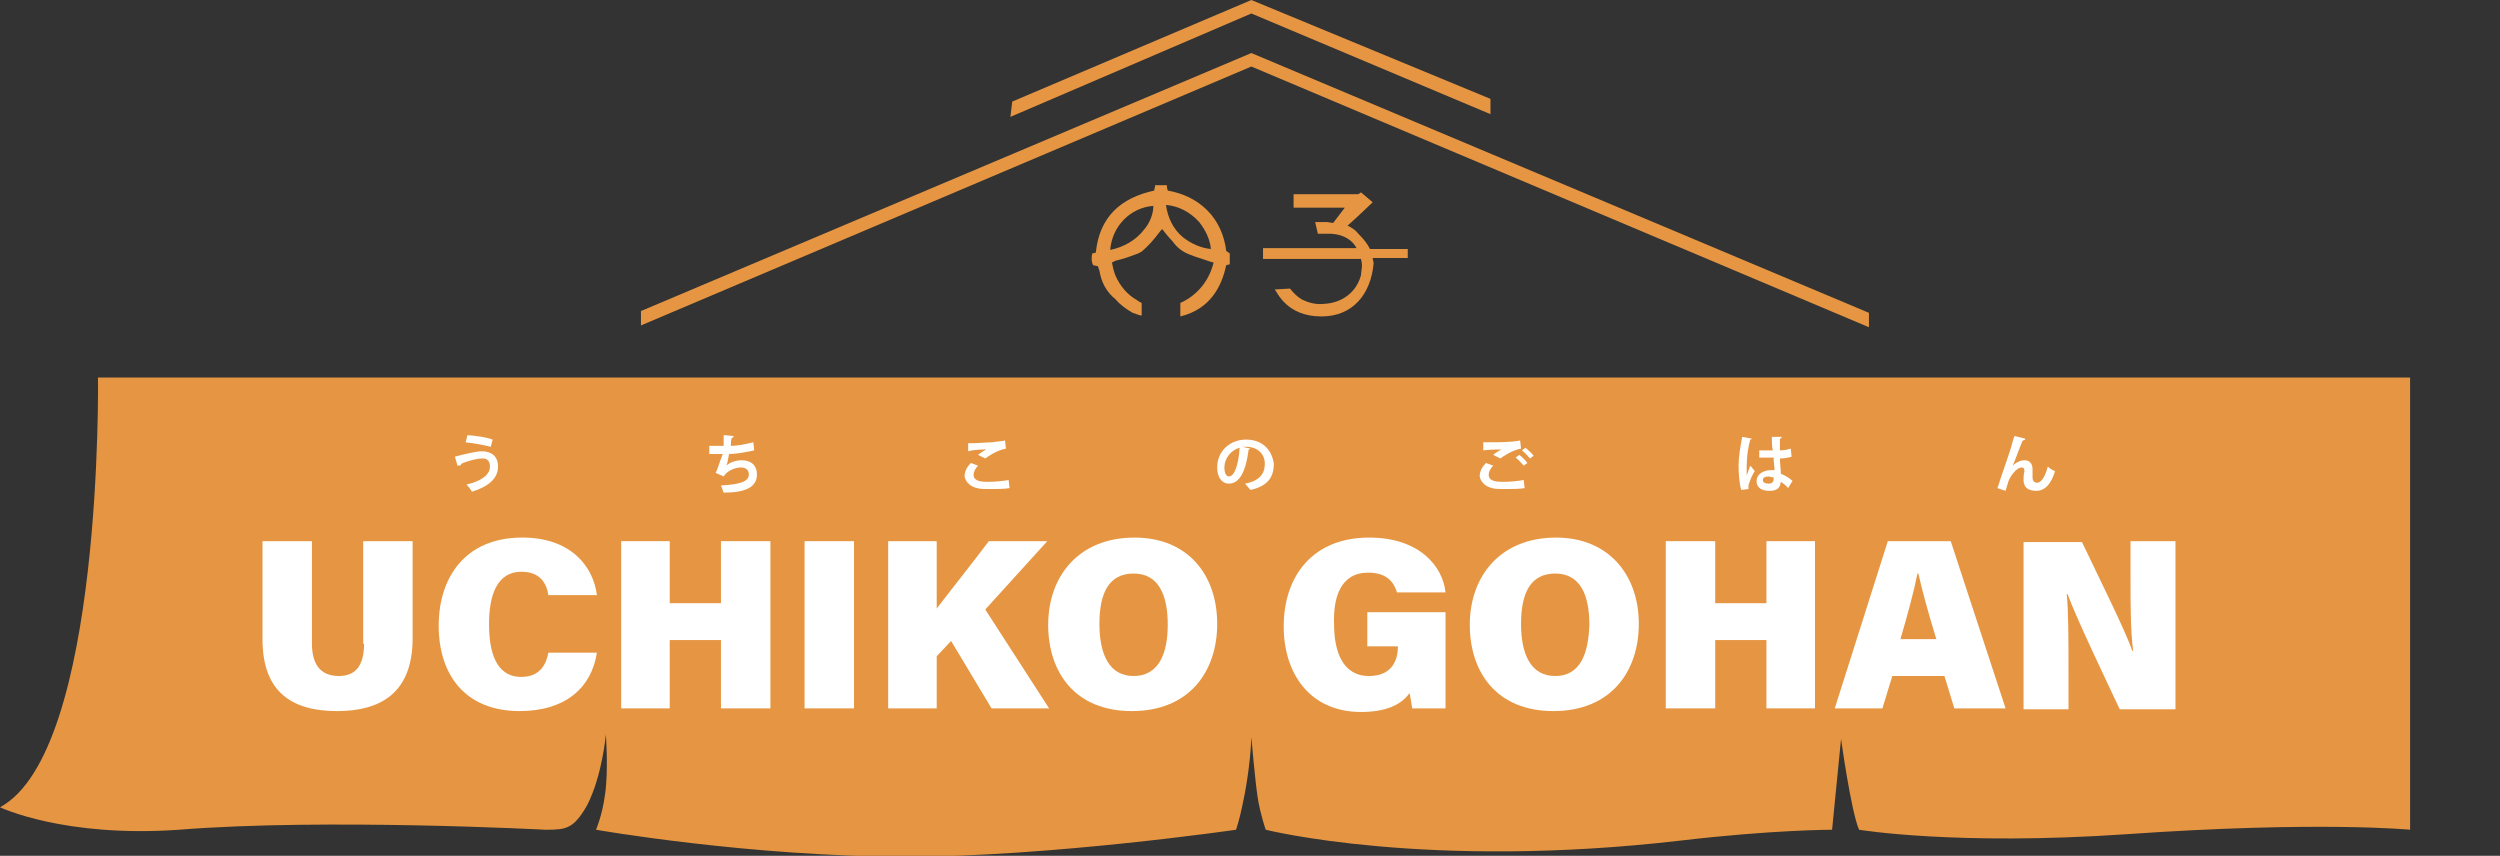 <?xml version="1.0" encoding="utf-8"?>
<!-- Generator: Adobe Illustrator 26.4.1, SVG Export Plug-In . SVG Version: 6.00 Build 0)  -->
<svg version="1.1" id="レイヤー_1" xmlns="http://www.w3.org/2000/svg" xmlns:xlink="http://www.w3.org/1999/xlink" x="0px"
	 y="0px" viewBox="0 0 278.1 95.2" style="enable-background:new 0 0 278.1 95.2;" xml:space="preserve">
<rect x="0" y="0" width="278.1" height="95.2" fill="#333333" stroke="none"/>
<style type="text/css">
	.st0{fill:#E69642;}
	.st1{fill:#FFFFFF;}
</style>
<g>
	<path class="st0" d="M10.9,42c0,0,0.6,41.6-10.9,47.8c0,0,7.1,3.4,19.9,2.5c16.3-1.3,40.8,0,40.8,0c2.3,0,3.1-0.1,4.6-2.7
		c1.7-3.3,2.1-7.9,2.1-7.9s0.3,4.1-0.1,6.7c-0.3,2.3-1,3.9-1,3.9s17.1,3,34.6,3c15.9,0,36.6-3,36.6-3s0.4-1.2,0.7-2.7
		c0.3-1.3,0.9-4.6,1-7.6c0,0,0.4,4.7,0.7,6.7c0.3,1.9,0.9,3.6,0.9,3.6s17.9,4.5,46.2,1.2c10.2-1.2,16.8-1.2,16.8-1.2l1-10.1
		c0,0,1.1,8,2,10.1c0,0,10.8,1.8,29.7,0.5c21.5-1.5,31.6-0.5,31.6-0.5V42H10.9z"/>
	<polygon class="st0" points="165.8,12.7 165.8,11 139.2,0 112.6,11.3 112.4,13 139.2,1.5 	"/>
	<polygon class="st0" points="207.9,36.4 207.9,34.8 139.2,5.9 71.3,34.6 71.3,36.2 139.2,7.4 	"/>
	<path class="st0" d="M131.3,33.7v1.5c3.3-0.8,4.6-3.3,5.1-5.7l0.4-0.1v-1.2l-0.4-0.3c-0.2-1.7-0.9-3.3-2.1-4.5
		c-1.2-1.2-2.7-1.9-4.4-2.2c-0.1-0.3-0.1-0.4-0.1-0.6h-1.3c0,0.2-0.1,0.4-0.1,0.6c-3.7,0.8-6.1,2.9-6.5,6.9l-0.4,0.1
		c-0.1,0.5-0.1,0.9,0.1,1.3l0.5,0.1c0.1,0.1,0.1,0.3,0.2,0.5c0.2,1.3,0.8,2.4,1.8,3.2c0.5,0.6,1.2,1.1,1.9,1.5
		c0.4,0.1,0.7,0.3,1,0.3v-1.4c-0.2-0.1-0.4-0.2-0.5-0.3c-1.1-0.6-1.9-1.6-2.4-2.7c-0.2-0.5-0.3-0.9-0.4-1.5l0.2-0.1l0.2-0.1
		c0.9-0.2,1.7-0.5,2.5-0.8c0.2-0.1,0.4-0.2,0.5-0.3c0.7-0.6,1.3-1.3,1.9-2.1c0.1-0.1,0.2-0.3,0.3-0.3c0.4,0.5,0.7,0.9,1.1,1.3
		c0.5,0.7,1.1,1.2,1.9,1.5c0.7,0.3,1.5,0.5,2.3,0.8l0.4,0.1C134.5,31.3,133.1,32.9,131.3,33.7z M127.3,25.5c-0.9,1.2-2.3,2-3.8,2.3
		c0.2-2.6,2.2-4.7,4.8-4.9C128.3,23.8,127.9,24.8,127.3,25.5z M131.6,26.4c-1.1-0.9-1.7-2.2-1.9-3.6c1.4,0.1,2.7,0.8,3.7,1.9
		c0.7,0.9,1.2,1.9,1.3,3C133.6,27.6,132.5,27.1,131.6,26.4z"/>
	<path class="st0" d="M156.7,27.7h-4.3c-0.3-0.6-0.7-1.1-1.3-1.7c-0.4-0.5-0.8-0.7-1.2-0.9l1-0.9l1.8-1.7l-1.3-1.1l-0.3,0.2h-7.2
		v1.5h5.7l-1.3,1.7l-0.7-0.1h-1.3l0.3,1.3h1.5c1.5,0.1,2.4,0.8,2.8,1.6h-10.4v1.2h10.9c0.1,0.4,0.1,0.6,0.1,0.6s0,0.1,0,0.2
		c0,0.3-0.1,0.7-0.1,1c-0.5,1.9-2.1,3.1-4.1,3.2c-0.9,0.1-1.7-0.1-2.5-0.5c-0.5-0.3-0.9-0.7-1.3-1.2l-1.7,0.1c0.3,0.3,1.3,3,5.2,3
		c3.5,0,5.5-2.5,5.8-5.9c0-0.2-0.1-0.4-0.1-0.6h3.9V27.7z"/>
</g>
<g>
	<path class="st1" d="M40.5,71.6c0,2.5-1,3.6-2.8,3.6c-1.7,0-3-0.9-3-3.6V60.2h-5.5v10.9c0,6,3.4,8,8.3,8c4.7,0,8.4-1.9,8.4-8.1
		V60.2h-5.5V71.6z"/>
	<path class="st1" d="M58,75.3c-2.9,0-3.6-2.9-3.6-5.9c0-3.2,0.9-5.8,3.6-5.8c2,0,2.8,1.2,3,2.6h5.4c-0.4-3.2-2.9-6.4-8.3-6.4
		c-6.4,0-9.3,4.5-9.3,9.8c0,5.4,2.9,9.5,9,9.5c5.1,0,8-2.6,8.6-6.5H61C60.8,73.7,60.2,75.3,58,75.3z"/>
	<polygon class="st1" points="80.2,67.1 74.5,67.1 74.5,60.2 69.1,60.2 69.1,78.8 74.5,78.8 74.5,71.2 80.2,71.2 80.2,78.8 
		85.7,78.8 85.7,60.2 80.2,60.2 	"/>
	<rect x="89.5" y="60.2" class="st1" width="5.5" height="18.6"/>
	<path class="st1" d="M116.5,60.2H110c-1.8,2.4-4.6,5.9-5.8,7.5v-7.5h-5.4v18.6h5.4V73l1.6-1.7l4.5,7.5h6.4l-7.1-11L116.5,60.2z"/>
	<path class="st1" d="M126.2,59.8c-6.2,0-9.6,4.3-9.6,9.7c0,5.3,3,9.6,9.3,9.6c6.4,0,9.5-4.4,9.5-9.7
		C135.4,63.9,132.1,59.8,126.2,59.8z M126.1,75.2c-2.7,0-3.8-2.4-3.8-5.8c0-3.5,1.1-5.6,3.8-5.6c2.8,0,3.8,2.4,3.8,5.7
		C129.9,72.7,128.9,75.2,126.1,75.2z"/>
	<path class="st1" d="M152.2,63.7c2.2,0,2.9,1.2,3.2,2.2h5.4c-0.3-2.9-2.9-6.1-8.5-6.1c-6.2,0-9.5,4.2-9.5,9.9
		c0,5.2,2.9,9.5,8.6,9.5c2.6,0,4.4-0.7,5.4-2.1c0.1,0.4,0.2,1.2,0.3,1.7h3.7V68.1h-8.7v3.8h3.4V72c0,1.2-0.5,3.2-3.2,3.2
		c-3,0-3.9-2.8-3.9-5.8C148.3,66.5,149.1,63.7,152.2,63.7z"/>
	<path class="st1" d="M173.1,59.8c-6.2,0-9.6,4.3-9.6,9.7c0,5.3,3,9.6,9.3,9.6c6.4,0,9.5-4.4,9.5-9.7
		C182.3,63.9,178.9,59.8,173.1,59.8z M173,75.2c-2.7,0-3.8-2.4-3.8-5.8c0-3.5,1.1-5.6,3.8-5.6c2.8,0,3.8,2.4,3.8,5.7
		C176.7,72.7,175.8,75.2,173,75.2z"/>
	<polygon class="st1" points="196.5,67.1 190.8,67.1 190.8,60.2 185.3,60.2 185.3,78.8 190.8,78.8 190.8,71.2 196.5,71.2 
		196.5,78.8 201.9,78.8 201.9,60.2 196.5,60.2 	"/>
	<path class="st1" d="M210,60.2l-5.9,18.6h5.3l1.1-3.6h5.8l1.1,3.6h5.7L217,60.2H210z M211.4,71.1c0.8-2.7,1.5-5.3,1.9-7.3h0.1
		c0.4,1.8,1.1,4.4,2,7.3H211.4z"/>
	<path class="st1" d="M237,60.2v4c0,3,0,6.2,0.3,8.2h-0.1c-0.8-2.3-3.6-7.9-5.6-12.1h-6.5v18.6h5v-4.2c0-3.3,0-6.9-0.2-8.6h0.1
		c0.9,2.5,4.2,9.4,5.8,12.8h6.2V60.2H237z"/>
	<path class="st1" d="M51.3,51.6c0.9-0.4,1.8-0.6,2.4-0.6c0.6,0,0.8,0.4,0.8,0.9c0,0.9-0.9,1.6-2.6,2c0.2,0.2,0.5,0.6,0.6,0.8
		c1.9-0.6,2.9-1.5,2.9-2.8c0-1.2-0.8-1.7-1.8-1.7c-0.6,0-1.9,0.3-3,0.6l0.3,1C51.3,51.8,51.3,51.7,51.3,51.6z"/>
	<path class="st1" d="M54.8,48.9C54,48.6,53,48.5,52,48.4l-0.2,0.8c0.9,0.1,2,0.3,2.8,0.5L54.8,48.9z"/>
	<path class="st1" d="M79.6,52.6l0.9,0.4c0.4-0.7,1.4-1,1.9-1c0.6,0,0.9,0.3,0.9,0.8c0,0.8-1.1,1.1-3.1,1.2c0.1,0.2,0.2,0.6,0.3,0.8
		c2.4,0,3.7-0.6,3.7-2c0-1.1-0.7-1.6-1.7-1.6c-0.6,0-1.3,0.2-1.7,0.6c0.1-0.2,0.2-0.7,0.3-1.3c0.8,0,1.9-0.2,2.8-0.4l-0.1-0.9
		c-0.8,0.2-1.8,0.4-2.5,0.4c0-0.3,0-0.6,0.1-0.9c0.1,0,0.2,0,0.2-0.2l-1.1-0.1c0,0.4,0,0.8,0,1.2c-0.5,0-1.3,0-1.6,0v0.9h1.5
		C80,51.5,79.8,52.3,79.6,52.6z"/>
	<path class="st1" d="M109.7,50L109.7,50c-0.3,0.2-0.7,0.4-0.9,0.6l0.8,0.4c0.4-0.3,1.3-0.9,2.3-1.1l-0.1-0.9
		c-0.4,0.1-0.9,0.1-1.4,0.2c-0.5,0-1.5,0.1-2.2,0.1c-0.2,0-0.4,0-0.5,0c0,0.2,0,0.6,0,0.9C108.4,50,109.4,50,109.7,50z"/>
	<path class="st1" d="M108.7,54.3c0.3,0.1,0.8,0.1,1.5,0.1c0.7,0,1.5,0,2.1-0.1l-0.1-0.9c-0.6,0.1-1.5,0.2-2.2,0.2
		c-0.7,0-1.7,0-1.7-0.8c0-0.3,0.2-0.7,0.5-1l-0.8-0.3c-0.4,0.4-0.7,0.9-0.7,1.5C107.4,53.5,107.8,54.1,108.7,54.3z"/>
	<path class="st1" d="M138.6,48.9c-1.8,0-3.2,1.3-3.2,3.1c0,1.2,0.6,1.8,1.3,1.8c1.2,0,1.9-1.4,2.2-3.8c0.1,0,0.2-0.1,0.2-0.1
		l-0.9-0.2c0.1,0,0.2,0,0.4,0c1.3,0,2.1,0.8,2.1,1.9c0,1.1-0.6,1.9-2.2,2.2c0.2,0.2,0.4,0.5,0.6,0.7c1.8-0.4,2.6-1.3,2.6-2.9
		C141.5,50.1,140.5,48.9,138.6,48.9z M136.7,53c-0.3,0-0.5-0.4-0.5-1c0-1,0.7-1.9,1.7-2.2C137.8,51.4,137.4,53,136.7,53z"/>
	<path class="st1" d="M170.2,51l0.4-0.3c-0.2-0.3-0.6-0.6-0.9-0.9l-0.4,0.3C169.6,50.3,170,50.8,170.2,51z"/>
	<path class="st1" d="M166,54.3c0.3,0.1,0.8,0.1,1.5,0.1c0.7,0,1.5,0,2.1-0.1l-0.1-0.9c-0.6,0.1-1.5,0.2-2.2,0.2
		c-0.7,0-1.7,0-1.7-0.8c0-0.3,0.2-0.7,0.5-1l-0.8-0.3c-0.4,0.4-0.7,0.9-0.7,1.5C164.7,53.5,165.1,54.1,166,54.3z"/>
	<path class="st1" d="M168.6,50.9c0.3,0.2,0.7,0.7,0.9,0.9l0.4-0.3c-0.2-0.3-0.6-0.7-0.9-0.9L168.6,50.9z"/>
	<path class="st1" d="M167,50L167,50c-0.3,0.2-0.7,0.4-0.9,0.6l0.8,0.4c0.4-0.3,1.3-0.9,2.3-1.1l-0.1-0.9c-1,0.2-2.3,0.2-3.6,0.2
		c-0.2,0-0.4,0-0.5,0c0,0.2,0,0.6,0,0.9C165.7,50,166.7,50,167,50z"/>
	<path class="st1" d="M195.4,53.5c0,0.7,0.5,1.1,1.4,1.1c0.6,0,1.2-0.1,1.3-1c0.3,0.2,0.6,0.4,0.8,0.7l0.5-0.8
		c-0.3-0.3-0.8-0.6-1.3-0.8c0-0.5-0.1-1.1-0.1-1.7c0.5,0,1-0.1,1.3-0.2l-0.1-0.9c-0.3,0.1-0.7,0.2-1.2,0.2l0-1.3
		c0.1,0,0.2-0.1,0.2-0.2l-1.1,0c0,0.5,0,1,0.1,1.5c-0.5,0-1,0-1.5,0l0,0.8h1c0.2,0,0.4,0,0.6,0c0,0.5,0.1,1.1,0.1,1.4
		c-0.1,0-0.3,0-0.4,0C196.1,52.3,195.4,52.8,195.4,53.5z M197.3,53.1c0,0.1,0,0.1,0,0.2c0,0.3-0.2,0.5-0.5,0.5
		c-0.4,0-0.7-0.1-0.7-0.4c0-0.3,0.3-0.4,0.7-0.4C197,53.1,197.2,53.1,197.3,53.1z"/>
	<path class="st1" d="M194.5,54.4c0-0.1,0-0.2,0-0.3c0-0.1,0-0.2,0.1-0.4c0.1-0.4,0.4-1,0.6-1.3l-0.5-0.6c-0.1,0.3-0.3,0.8-0.4,1.1
		c0-0.1,0-0.3,0-0.6c0-0.8,0-1.9,0.4-3.4c0.1,0,0.2-0.1,0.2-0.1l-1.1-0.2c-0.2,1.1-0.4,2.2-0.4,3.2c0,1,0.1,2.1,0.3,2.7L194.5,54.4z
		"/>
	<path class="st1" d="M225.1,53.4c0,0.8,0.5,1.2,1.4,1.2c1,0,1.7-0.8,2.1-2.2c-0.3-0.1-0.6-0.3-0.8-0.5c-0.3,1.1-0.7,1.8-1.2,1.8
		c-0.3,0-0.5-0.2-0.5-0.6c0-0.1,0-0.8,0-0.9c0-0.6-0.3-1-0.9-1c-0.4,0-0.9,0.2-1.3,0.6c0.3-0.7,0.8-2.1,1.1-2.8
		c0.2,0,0.3-0.1,0.3-0.2l-1.2-0.3c-0.1,0.2-0.3,0.9-0.4,1.3c-0.2,0.7-1.1,3.2-1.5,4.5l0.9,0.3c0.1-0.3,0.2-0.7,0.3-1
		c0.2-0.6,0.9-1.6,1.5-1.6c0.2,0,0.3,0.1,0.3,0.5C225.1,52.6,225.1,53.3,225.1,53.4z"/>
</g>
</svg>
